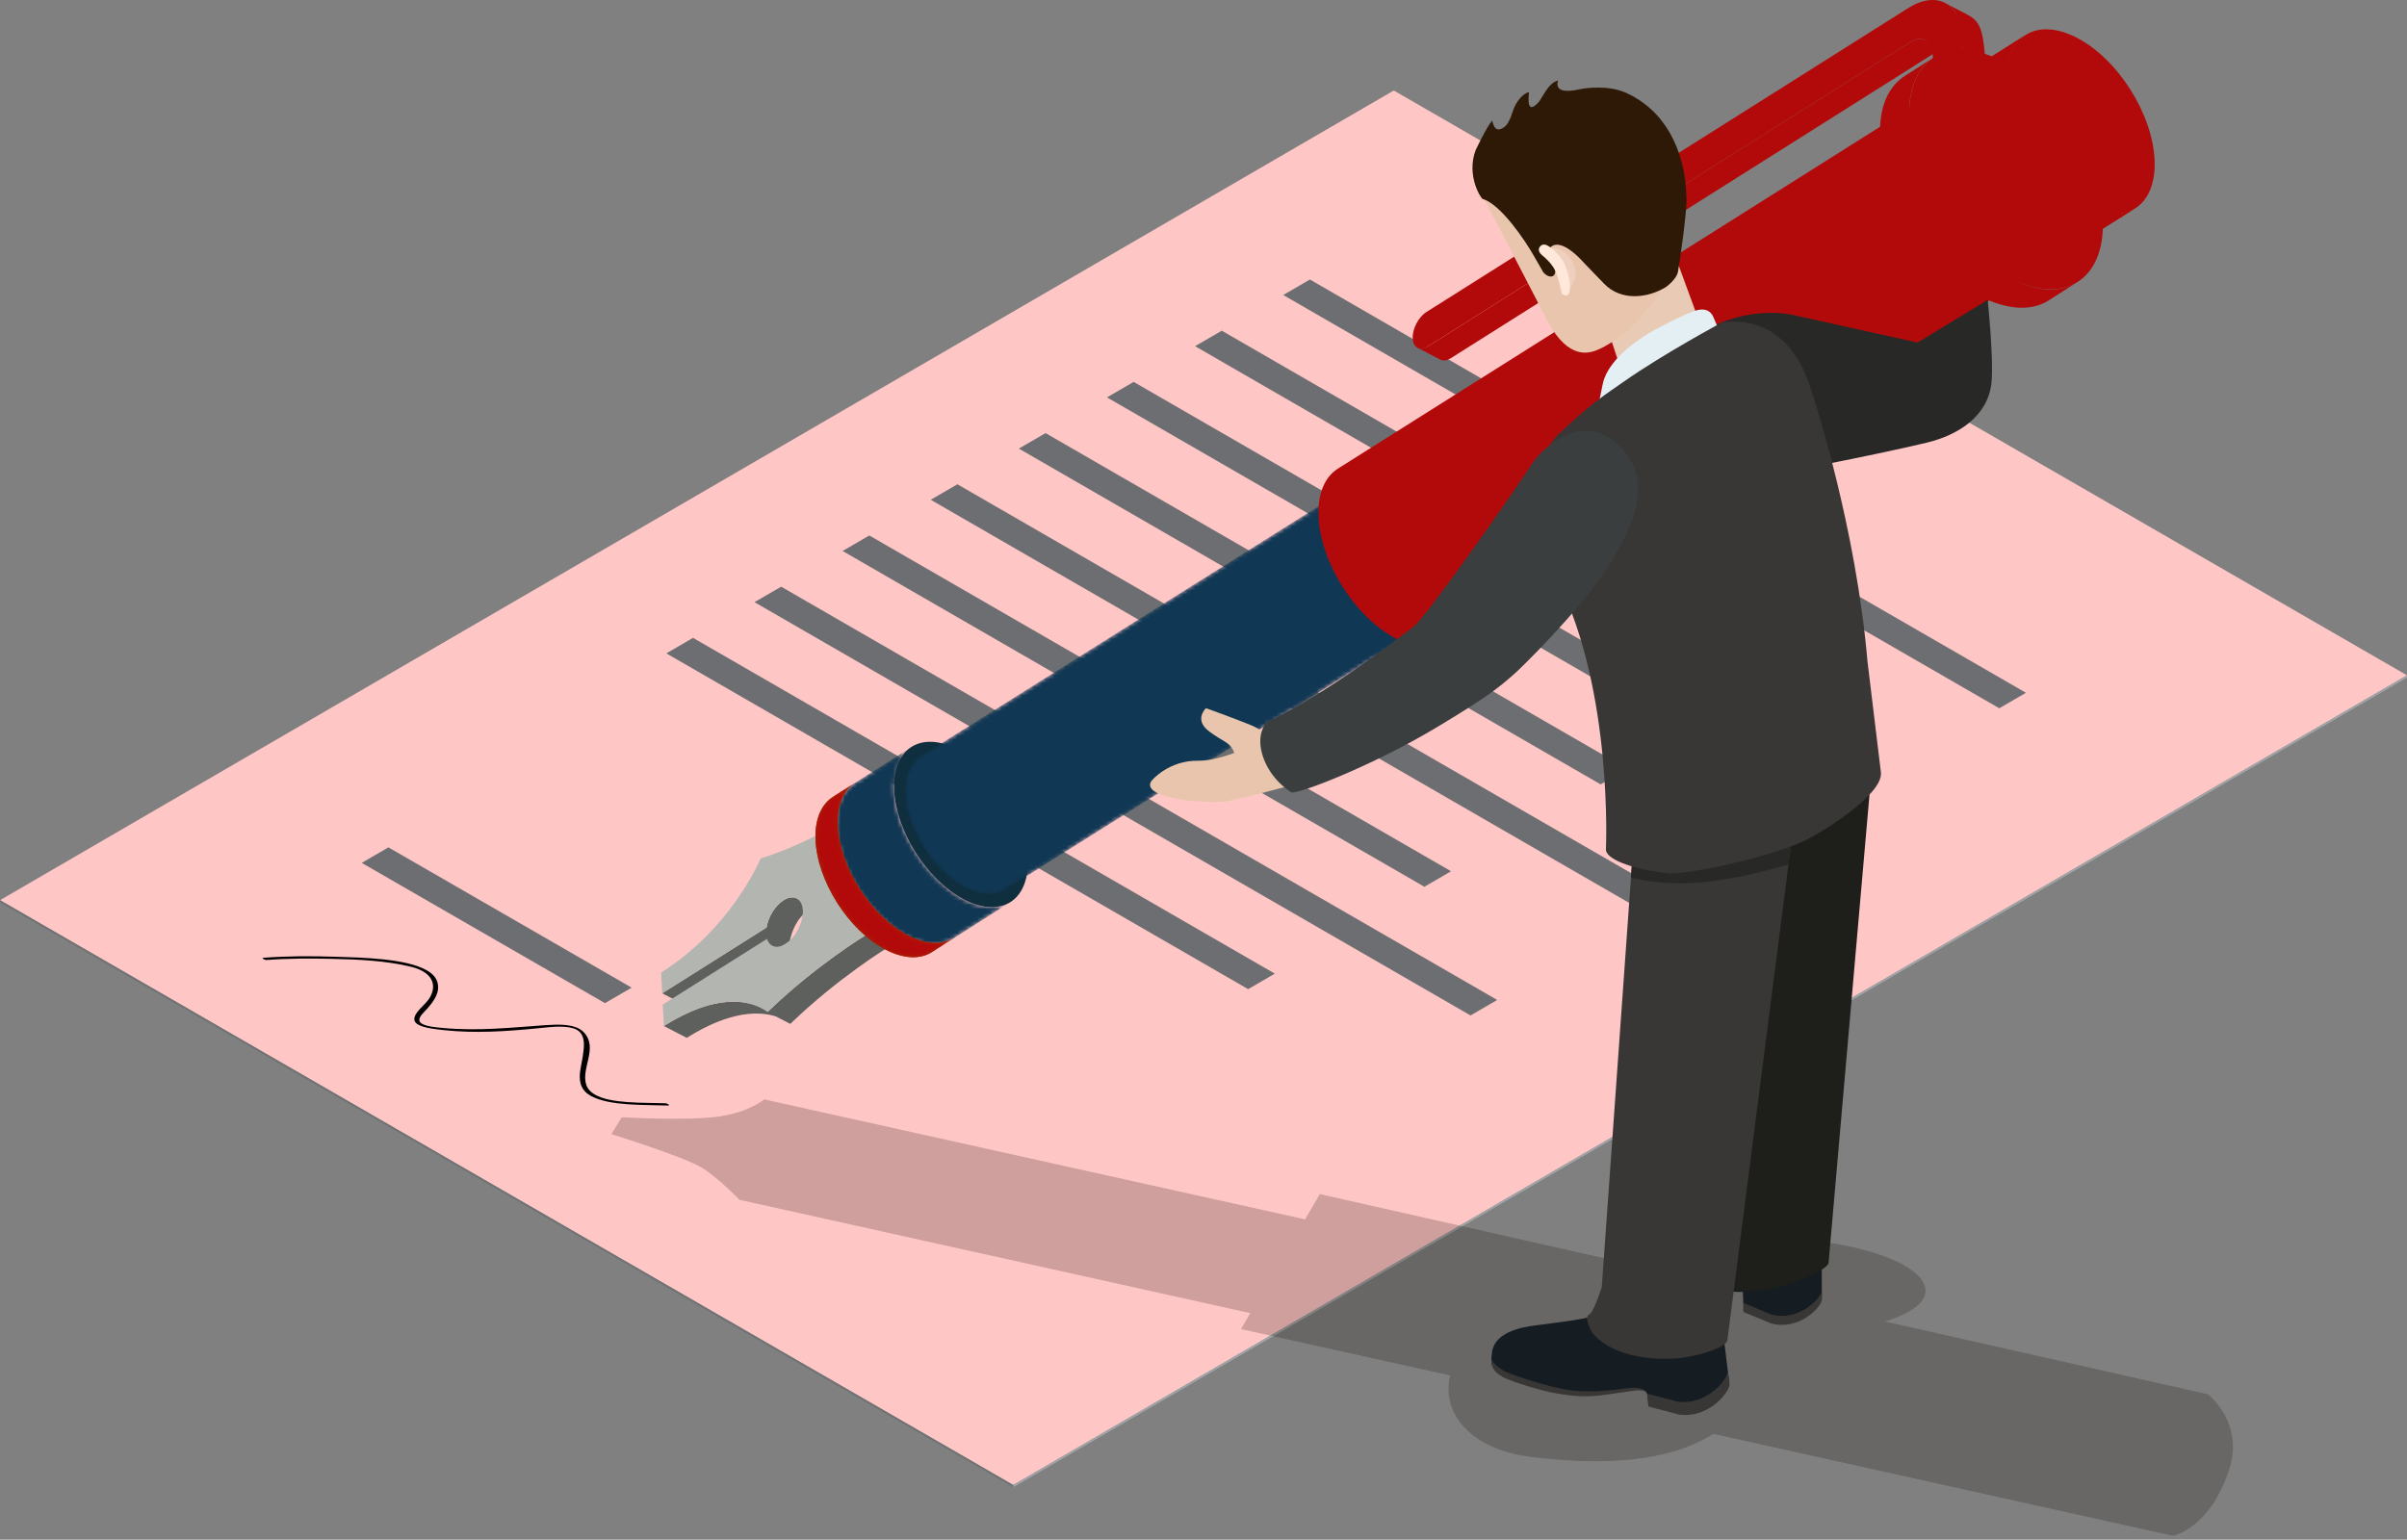 <svg width="597" height="382" viewBox="0 0 597 382" fill="none" xmlns="http://www.w3.org/2000/svg">
<rect x="0" y="0" width="597" height="382" fill="#808080" stroke="none"/>
<path d="M345.692 22.452L597 167.545L251.315 368.434L0.004 223.339L345.692 22.452Z" fill="#FFC6C6"/>
<path d="M597 167.545L596.998 168.107L251.312 368.997L251.314 368.435L597 167.545Z" fill="#A0A4A6"/>
<path d="M251.313 368.435L251.312 368.997L0 223.902L0.002 223.339L251.313 368.435Z" fill="#707273"/>
<path d="M143.755 255.299C144.18 255.545 144.56 255.841 144.882 256.197C148.395 260.058 144.05 265.049 145.411 269.152C145.757 270.188 146.519 270.979 147.572 271.588C151.562 273.89 159.714 273.534 165.042 273.725C165.233 273.731 165.484 273.824 165.669 273.933C165.959 274.099 166.094 274.303 165.613 274.287C159.774 274.075 151.387 274.434 146.672 271.965C146.584 271.918 146.497 271.87 146.412 271.821C142.289 269.44 144.194 264.93 144.543 262.052C144.737 260.438 145.556 256.927 143.087 255.5C142.832 255.353 142.541 255.229 142.21 255.13C139.551 254.338 135.918 254.884 133.143 255.149C125.426 255.899 117.807 256.413 110.016 255.574C108.316 255.392 105.244 255.084 103.702 254.193C103.157 253.879 102.801 253.491 102.766 253.009C102.63 251.162 105.438 249.376 106.482 247.706C107.997 245.279 107.796 242.664 104.886 240.984C104.091 240.525 103.093 240.135 101.871 239.838C95.773 238.359 88.825 238.028 82.291 237.891C76.946 237.783 71.482 237.762 66.17 238.178C65.932 238.198 65.57 238.077 65.34 237.944C65.105 237.808 65.01 237.661 65.333 237.634C71.246 237.169 77.367 237.18 83.319 237.376C89.428 237.574 100.673 237.749 105.866 240.748C107.178 241.503 108.102 242.44 108.461 243.603C109.225 246.079 107.777 248.241 105.825 250.4C105.109 251.193 103.941 252.193 104.011 253.126C104.038 253.495 104.301 253.788 104.707 254.023C105.899 254.712 108.336 254.898 109.744 255.033C118.607 255.87 126.591 254.95 135.323 254.342C138.379 254.129 141.632 254.074 143.755 255.299Z" fill="black"/>
<path d="M502.486 171.882L495.872 175.726L318.276 73.191L324.89 69.347L502.486 171.882Z" fill="#6D6E71"/>
<path d="M447.33 165.355L440.71 169.202L296.415 85.893L303.035 82.046L447.33 165.355Z" fill="#6D6E71"/>
<path d="M458.772 197.284L452.157 201.129L274.562 98.594L281.176 94.749L458.772 197.284Z" fill="#6D6E71"/>
<path d="M403.62 190.76L397 194.606L252.704 111.298L259.324 107.451L403.62 190.76Z" fill="#6D6E71"/>
<path d="M415.062 222.687L408.446 226.531L230.851 123.996L237.465 120.152L415.062 222.687Z" fill="#6D6E71"/>
<path d="M359.905 216.162L353.285 220.009L208.99 136.7L215.61 132.853L359.905 216.162Z" fill="#6D6E71"/>
<path d="M371.345 248.091L364.73 251.935L187.135 149.4L193.75 145.556L371.345 248.091Z" fill="#6D6E71"/>
<path d="M316.192 241.565L309.572 245.413L165.276 162.104L171.896 158.256L316.192 241.565Z" fill="#6D6E71"/>
<path d="M156.667 245.038L150.048 248.885L89.72 214.082L96.34 210.235L156.667 245.038Z" fill="#6D6E71"/>
<path opacity="0.21" d="M547.628 345.928L467.504 327.862C494.861 319.451 463.252 301.553 411.705 308.498C408.646 308.91 403.88 310.257 398.45 312.292L327.361 296.264L323.701 302.533L189.53 272.763C189.53 272.763 185.92 275.943 178.167 277.033C170.413 278.122 154.204 277.196 154.204 277.196L151.645 281.381C151.645 281.381 169.836 287.03 174.193 289.785C178.55 292.541 183.41 297.679 183.41 297.679L310.117 325.793L307.806 329.75L359.665 341.256C357.39 350.796 365 359.581 379.439 361.431C403.405 364.506 417.029 360.802 424.973 355.746L539.004 381.046C539.004 381.046 547.987 379.278 552.825 364.848C556.811 352.971 547.628 345.928 547.628 345.928Z" fill="#140A01"/>
<path d="M199.993 226.31C201.252 225.521 202.407 225.404 203.28 225.865L197.616 222.91C196.744 222.468 195.59 222.58 194.329 223.375C192.242 224.692 190.544 227.513 190.123 230.127L164.252 246.448L169.906 249.384L195.886 233.583C196.306 230.963 197.902 227.634 199.993 226.31Z" fill="#5D605C"/>
<path d="M196.016 254.031C207.902 242.554 219.976 235.203 220.605 234.813L214.941 231.875C214.312 232.261 202.341 239.557 190.506 250.955L188.761 250.041C185.603 248.404 177.788 246.269 164.664 254.556L170.327 257.496C181.276 250.579 188.53 250.929 192.449 252.18L196.016 254.031Z" fill="#5D605C"/>
<path d="M214.94 231.876L213.535 200.988C212.899 201.401 200.849 209.259 188.655 212.986C188.285 213.853 181.181 230.444 163.977 241.294L164.251 246.448L190.122 230.127C190.542 227.513 192.241 224.692 194.327 223.375C196.854 221.785 198.987 222.917 199.119 225.896C199.248 228.896 197.306 232.603 194.779 234.191C192.694 235.51 190.856 234.913 190.245 232.935L164.383 249.242L164.663 254.558C181.851 243.714 189.924 250.722 190.357 251.095C202.234 239.61 214.312 232.262 214.94 231.876Z" fill="#B3B5B1"/>
<mask id="mask0_77_8248" style="mask-type:luminance" maskUnits="userSpaceOnUse" x="207" y="185" width="44" height="50">
<path d="M226.041 185.327L211.699 194.476C208.872 196.294 207.213 199.95 207.411 205.049C207.815 215.325 215.575 227.53 224.711 232.307C229.314 234.721 233.413 234.798 236.284 232.953L250.626 223.8C247.752 225.627 243.656 225.56 239.05 223.155C229.916 218.367 222.155 206.161 221.758 195.897C221.557 190.789 223.207 187.124 226.041 185.327Z" fill="white"/>
</mask>
<g mask="url(#mask0_77_8248)">
<path d="M226.041 185.327L211.699 194.476C208.872 196.294 207.213 199.95 207.411 205.049C207.815 215.325 215.575 227.53 224.711 232.307C229.314 234.721 233.413 234.798 236.284 232.953L250.626 223.8C247.752 225.627 243.656 225.56 239.05 223.155C229.916 218.367 222.155 206.161 221.758 195.897C221.557 190.789 223.207 187.124 226.041 185.327Z" fill="#103754"/>
</g>
<mask id="mask1_77_8248" style="mask-type:luminance" maskUnits="userSpaceOnUse" x="202" y="194" width="35" height="44">
<path d="M212.097 194.18L206.558 197.737C203.723 199.549 202.071 203.21 202.271 208.313C202.668 218.589 210.431 230.791 219.568 235.566C224.18 237.982 228.272 238.055 231.146 236.214L236.674 232.648C233.801 234.489 229.707 234.42 225.102 232.002C215.963 227.224 208.205 215.022 207.805 204.747C207.604 199.64 209.257 195.989 212.097 194.18Z" fill="white"/>
</mask>
<g mask="url(#mask1_77_8248)">
<path d="M212.097 194.18L206.558 197.737C203.723 199.549 202.071 203.21 202.271 208.313C202.668 218.589 210.431 230.791 219.568 235.566C224.18 237.982 228.272 238.055 231.146 236.214L236.674 232.648C233.801 234.489 229.707 234.42 225.102 232.002C215.963 227.224 208.205 215.022 207.805 204.747C207.604 199.64 209.257 195.989 212.097 194.18Z" fill="#A52B00"/>
</g>
<path d="M237.597 185.964C228.464 181.181 221.358 185.621 221.758 195.897C222.156 206.161 229.917 218.367 239.051 223.154C248.214 227.938 255.313 223.498 254.91 213.229C254.51 202.959 246.756 190.755 237.597 185.964Z" fill="#0F2F3F"/>
<path d="M212.096 194.18L206.557 197.737C203.722 199.549 202.07 203.21 202.27 208.313C202.667 218.589 210.43 230.79 219.567 235.566C224.179 237.982 228.271 238.054 231.145 236.213L236.674 232.648C233.8 234.488 229.706 234.42 225.101 232.001C215.963 227.224 208.204 215.021 207.804 204.746C207.603 199.639 209.256 195.988 212.096 194.18Z" fill="#A52B00"/>
<mask id="mask2_77_8248" style="mask-type:luminance" maskUnits="userSpaceOnUse" x="202" y="194" width="35" height="44">
<path d="M212.097 194.18L206.558 197.737C203.723 199.549 202.071 203.21 202.271 208.313C202.668 218.589 210.431 230.791 219.568 235.566C224.18 237.982 228.272 238.055 231.146 236.214L236.674 232.648C233.801 234.489 229.707 234.42 225.102 232.002C215.963 227.224 208.205 215.022 207.805 204.747C207.604 199.64 209.257 195.989 212.097 194.18Z" fill="white"/>
</mask>
<g mask="url(#mask2_77_8248)">
<path d="M212.096 194.18L206.557 197.737C203.722 199.549 202.07 203.21 202.27 208.313C202.667 218.589 210.43 230.791 219.567 235.566C224.179 237.982 228.271 238.055 231.145 236.214L236.674 232.648C233.8 234.489 229.706 234.42 225.101 232.002C215.963 227.224 208.204 215.022 207.804 204.747C207.603 199.64 209.256 195.989 212.096 194.18Z" fill="#B20A0A"/>
</g>
<mask id="mask3_77_8248" style="mask-type:luminance" maskUnits="userSpaceOnUse" x="224" y="119" width="134" height="103">
<path d="M336.608 119.577L228.198 187.764C225.769 189.322 224.351 192.459 224.523 196.827C224.866 205.626 231.501 216.08 239.349 220.185C243.308 222.255 246.813 222.312 249.266 220.738L357.678 152.556C355.215 154.125 351.712 154.063 347.758 151.999C339.917 147.905 333.274 137.431 332.933 128.645C332.766 124.268 334.179 121.13 336.608 119.577Z" fill="white"/>
</mask>
<g mask="url(#mask3_77_8248)">
<path d="M336.608 119.577L228.198 187.764C225.769 189.322 224.351 192.459 224.523 196.827C224.866 205.626 231.501 216.08 239.349 220.185C243.308 222.255 246.813 222.312 249.266 220.738L357.678 152.556C355.215 154.125 351.712 154.063 347.758 151.999C339.917 147.905 333.274 137.431 332.933 128.645C332.766 124.268 334.179 121.13 336.608 119.577Z" fill="#103754"/>
</g>
<path d="M346.517 120.134C338.677 116.029 332.59 119.838 332.932 128.644C333.273 137.43 339.916 147.904 347.757 151.998C355.617 156.11 361.693 152.288 361.352 143.499C361.011 134.703 354.364 124.238 346.517 120.134Z" fill="#091E2E"/>
<mask id="mask4_77_8248" style="mask-type:luminance" maskUnits="userSpaceOnUse" x="482" y="35" width="13" height="11">
<path d="M482.56 42.277L488.227 45.212C488.905 45.561 489.815 45.48 490.811 44.852C492.797 43.597 494.319 40.67 494.222 38.325L488.555 35.38C488.657 37.725 487.131 40.66 485.141 41.914C484.153 42.541 483.245 42.631 482.56 42.277Z" fill="white"/>
</mask>
<g mask="url(#mask4_77_8248)">
<path d="M482.56 42.277L488.227 45.212C488.905 45.561 489.815 45.48 490.811 44.852C492.797 43.597 494.319 40.67 494.222 38.325L488.555 35.38C488.657 37.725 487.131 40.66 485.141 41.914C484.153 42.541 483.245 42.631 482.56 42.277Z" fill="#103754"/>
</g>
<path d="M354.161 85.936L473.689 10.505C475.169 9.573 476.544 9.442 477.573 9.972C479.264 10.856 480.967 11.738 482.662 12.623C482.836 12.707 483.069 12.832 483.226 12.916C482.205 12.386 480.83 12.518 479.355 13.455L359.832 88.875C358.844 89.494 357.931 89.59 357.242 89.231L351.589 86.29C352.263 86.644 353.185 86.559 354.161 85.936Z" fill="#B20A0A"/>
<path d="M486.679 8.995C486.335 0.748 480.277 -2.404 473.331 1.973L353.812 77.399C351.832 78.644 350.29 81.567 350.39 83.933C350.491 86.296 352.188 87.18 354.16 85.936L473.687 10.505C476.67 8.629 479.217 9.989 479.364 13.517L480.667 44.485C480.755 46.834 482.446 47.736 484.435 46.484C486.42 45.232 487.944 42.295 487.85 39.956L486.679 8.995Z" fill="#B20A0A"/>
<path d="M502.1 24.55L502.164 24.511C509.04 30.369 515.083 40.54 516.271 49.498L516.184 49.559C519.444 64.129 511.864 63.872 504.385 68.639C515.977 61.25 505.575 33.757 489.512 25.366C484.251 22.613 479.586 22.54 476.292 24.638C483.728 19.898 488.165 12.004 502.1 24.55Z" fill="#B20A0A"/>
<path d="M502.295 8.748L331.787 116.303C328.625 118.32 326.789 122.407 327.019 128.084C327.467 139.544 336.093 153.143 346.286 158.473C351.425 161.161 355.984 161.244 359.18 159.199L529.684 51.642C526.49 53.691 521.933 53.599 516.792 50.919C506.604 45.592 497.97 31.989 497.523 20.531C497.299 14.847 499.143 10.77 502.295 8.748Z" fill="#B20A0A"/>
<path d="M488.172 60.91C495.158 68.172 506.863 75.341 515.332 69.933L508.15 74.516C504.785 76.664 500.251 76.977 495.122 75.193L495.086 75.218C472.352 67.115 457.121 28.616 472.553 18.761L479.734 14.178C468.62 21.273 472.908 45.047 488.172 60.91Z" fill="#B20A0A"/>
<path d="M521.556 54.611C520.977 39.747 509.718 22.035 496.473 15.108C495.04 14.352 493.646 13.793 492.288 13.346C491.744 6.947 490.759 5.082 488.039 3.668L482.379 0.722C485.34 2.264 486.249 4.399 486.763 12.344C478.565 12.197 473.091 18.558 473.52 29.497C474.098 44.361 485.329 62.086 498.576 69.01C511.824 75.935 522.131 69.474 521.556 54.611ZM498.346 63.316C487.91 57.859 479.023 43.877 478.568 32.137C478.267 24.416 481.706 19.601 487.071 18.747C487.277 23.985 492.877 24.656 492.625 19.153C493.943 19.517 495.289 20.042 496.697 20.779C507.158 26.25 516.023 40.235 516.486 51.966C516.939 63.707 508.825 68.792 498.346 63.316Z" fill="#B20A0A"/>
<path d="M516.973 50.959C506.793 45.684 498.162 32.082 497.684 20.585C497.44 14.792 499.308 10.643 502.52 8.61L480.793 22.668C480.679 22.855 480.533 23.084 480.384 23.342L507.186 65.281L529.66 51.663C526.492 53.655 522.014 53.583 516.973 50.959Z" fill="#B20A0A"/>
<path d="M534.401 39.757C534.884 51.252 527.03 56.295 516.874 51.017C506.696 45.739 498.061 32.136 497.577 20.643C497.102 9.135 504.954 4.084 515.131 9.373C525.287 14.642 533.914 28.249 534.401 39.757Z" fill="#B20A0A"/>
<path d="M322.525 194.235C322.525 194.235 306.206 198.682 303.333 198.91C297.786 199.331 283.54 198.029 285.41 194.03C285.713 193.379 290.12 188.601 297.194 188.74C303.871 188.869 315.304 182.8 315.304 182.8L317.265 187.602L322.525 194.235Z" fill="#E8C5AC"/>
<path d="M399.001 323.303C399.001 323.303 397.186 326.193 392.728 327.123C389.976 327.697 380.905 328.821 380.905 328.821C376.405 329.377 370.942 330.808 370.087 335.234C370.087 335.234 369.772 337.463 369.936 338.178C370.497 340.654 372.901 341.628 375.83 342.67C375.83 342.67 381.139 344.558 385.695 345.4C391.577 346.483 394.83 346.313 399.07 345.66C399.07 345.66 404.426 344.75 406.589 344.741C408.979 344.728 408.575 346.477 408.856 348.72L416.469 350.715C424.084 351.684 429.129 344.83 428.916 343.104L426.861 326.354L399.001 323.303Z" fill="#151D23"/>
<path d="M403.916 344.388C401.866 344.6 395.94 345.665 389.877 344.969C384.151 344.308 374.941 340.955 374.941 340.955C372.348 340.032 370.14 338.448 369.958 336.96C369.92 337.532 369.899 338.117 369.968 338.431C370.526 340.903 372.937 341.877 375.854 342.921C375.854 342.921 381.175 344.806 385.724 345.646C391.609 346.734 394.864 346.552 399.101 345.911C399.101 345.911 405.252 345.038 405.472 345.006C406.889 344.789 408.293 345.165 408.318 345.422C408.265 345.296 407.697 344.006 403.916 344.388Z" fill="#383736"/>
<path d="M416.084 347.746L408.538 345.776C408.613 346.517 408.8 348.254 408.883 348.979L416.501 350.967C424.114 351.941 429.16 345.081 428.949 343.356L428.528 340.138C428.745 341.867 423.706 348.718 416.084 347.746Z" fill="#383736"/>
<path d="M431.957 298.115C431.957 298.115 431.34 302.542 427.06 302.909C424.418 303.143 420.599 303.25 420.599 303.25C416.078 302.409 410.415 302.489 409.372 305.859C409.372 305.859 408.892 307.17 408.967 307.889C409.204 310.373 408.322 308.299 411.716 311.325C411.716 311.325 418.153 316.179 422.133 318.052C427.139 320.407 430.653 320.672 432.268 320.502C432.268 320.502 432.422 323.036 432.422 325.261L439.324 328.114C446.353 329.98 451.86 323.889 451.86 322.182V304.424L431.957 298.115Z" fill="#151D23"/>
<path d="M439.326 326.129L432.482 323.304C432.475 324.031 432.424 324.8 432.424 325.511L439.326 328.359C446.355 330.22 451.862 324.138 451.862 322.431V320.199C451.862 321.903 446.355 327.984 439.326 326.129Z" fill="#383736"/>
<path d="M477.928 109.814C485.377 108.021 492.985 103.498 493.927 95.055C494.563 89.381 492.998 74.41 492.998 74.41L475.614 84.987L445.562 78.336C445.562 78.336 436.88 75.788 426.137 80.335C416.931 84.222 424.448 91.178 424.35 99.731C424.279 106.456 434.751 118.677 434.751 118.677C434.751 118.677 463.362 113.318 477.928 109.814Z" fill="#282827"/>
<path d="M449.023 196.018C449.023 196.018 452.813 178.23 430.784 178.23C413.332 178.23 413.332 196.752 413.332 196.752L422.158 309.282H438.105L449.023 196.018Z" fill="#E8C5AC"/>
<path d="M432.444 101.776L426.302 92.942L412.471 55.3L394.244 67.932L408.246 110.612C408.547 113.81 434.402 105.547 432.444 101.776Z" fill="#E8CAB5"/>
<path d="M407.592 168.022V178.23C407.592 185.812 409.403 198.676 409.403 198.676L444.271 200C448.661 199.119 450.33 193.123 450.33 187.081V168.022H407.592Z" fill="#14546D"/>
<path d="M449.022 196.017C449.022 196.017 447.58 183.651 432.206 183.651C430.15 183.651 432.206 183.63 426.147 183.648C411.454 183.694 409.403 198.676 409.403 198.676L418.556 308.848L436.044 309.281L449.022 196.017Z" fill="#FFE1CC"/>
<path d="M423.374 187.164L423.512 314.887C423.512 314.887 420.977 320.197 434.202 320.197C441.601 320.197 453.346 315.347 453.538 313.287L464.742 185.022L423.374 187.164Z" fill="#1E1E1A"/>
<path d="M405.944 197.8L397.273 319.454C397.219 319.394 395.376 325.416 394.24 326.049C393.118 326.677 393.841 328.282 394.441 329.783C395.097 331.42 400.533 337.812 415.424 337.053C419.959 336.819 428.216 334.459 428.436 332.511L446.016 195.626L405.944 197.8Z" fill="#383736"/>
<path d="M420.29 77.137C422.83 76.269 424.3 77.105 424.952 78.655C425.597 80.168 425.854 80.824 426.608 82.279C427.226 83.488 426.65 83.63 426.65 83.63C426.65 83.63 412.388 87.588 403.301 95.119C396.844 100.477 396.358 100.976 396.358 100.976L397.47 95.523C398.299 90.885 403.105 85.93 410.566 81.759C410.566 81.759 417.179 78.189 420.29 77.137Z" fill="#E4EFF4"/>
<path d="M404.518 217.766C408.183 218.609 413.06 219.249 418.33 219.118C426.947 218.904 437.017 216.432 443.591 214.477L444.242 209.405L432.053 200.49C423.189 202.181 411.968 204.038 405.497 204.029L404.518 217.766Z" fill="#282827"/>
<path d="M386.354 107.922C380.772 113.18 379.365 130.046 386.354 144.026C400.183 171.683 398.307 210.864 398.307 210.864C398.564 213.562 406.307 215.89 413.614 216.647C418.013 217.104 437.502 213.063 447.02 208.86C450.914 207.138 467.057 197.368 466.52 191.676L463.175 164C460.348 131.191 450.279 99.659 448.579 94.864C442.048 76.427 426.994 80.053 426.994 80.053C426.994 80.053 412.646 87.739 402.731 94.694C398.81 97.443 394.262 100.268 386.354 107.922Z" fill="#383736"/>
<path d="M379.055 38.393L365.688 44.669L383.271 78.572C388.12 88.385 393.007 88.134 396.066 86.87C402.435 84.246 407.951 77.72 410.606 74.135C415.76 67.183 410.655 55.481 410.303 54.495L402.629 30.13L379.055 38.393Z" fill="#E8C5AC"/>
<path d="M366.005 37.237C363.634 43.475 367.274 49.246 367.783 49.381C372.227 50.66 378.385 59.81 380.48 63.55L382.485 67.042C383.003 68.41 385.619 69.638 385.774 67.26C385.949 64.614 383.638 63.603 384.149 62.077C384.686 60.528 387.289 58.964 393.044 65.401L397.852 70.378C402.172 74.856 408.79 73.895 413.135 71.255C413.135 71.255 415.809 69.418 416.19 67.381C416.463 65.954 418.36 53.231 418.298 49.405C418.081 36.443 412.347 27.14 403.394 23.064C398.984 21.062 393.345 21.808 391.732 22.162C384.748 23.715 386.465 19.997 386.465 19.997C384.029 20.459 382.587 24.255 381.599 25.358C378.317 29.026 379.242 23.279 379.228 22.879C379.228 22.879 377.402 23.008 375.702 26.39C375.026 27.707 374.627 30.275 373.234 31.4C370.413 33.662 370.218 29.777 370.097 29.915C368.766 31.385 366.005 37.237 366.005 37.237Z" fill="#2D1906"/>
<path d="M384.142 61.579C384.142 61.579 387.21 60.96 389.417 63.948C390.965 66.072 390.87 68.343 390.626 69.091C389.983 71.095 388.809 71.91 388.809 71.91C388.809 71.91 386.754 66.218 386.315 65.182C385.874 64.168 384.142 61.579 384.142 61.579Z" fill="#EFCFBD"/>
<path d="M382.308 60.855C382.308 60.855 380.709 61.851 382.556 63.385C384.735 65.194 385.54 66.598 386.082 67.918C386.559 69.136 387.389 72.845 387.389 72.845C387.389 72.845 389.264 74.582 389.407 71.438C389.481 70.188 389.064 68.051 388.046 65.458C387.631 64.403 383.92 59.653 382.308 60.855Z" fill="#FFE8D9"/>
<path d="M315.623 187.277C315.623 187.277 315.992 182.276 310.431 179.98C306.252 178.254 299.118 175.7 299.118 175.7C299.118 175.7 295.978 178.583 299.949 181.498C303.35 184.003 304.522 183.999 305.635 185.729C306.826 187.597 306.498 190.982 306.498 190.982L315.859 193.463L315.623 187.277Z" fill="#E8C5AC"/>
<path d="M320.229 196.551C321.386 197.312 340.321 190.155 356.984 180.071C368.619 173.032 371.764 170.695 376.319 166.524C377.033 165.868 391.307 152.158 398.645 140.859C408.819 125.197 408.083 116.191 400.791 109.877C391.884 102.16 382.41 111.307 379.899 115.156C373.307 125.244 353.54 153.224 350.594 155.491C325.971 174.448 314.252 179.021 314.252 179.021C314.252 179.021 312.068 181.239 312.7 185.419C313.3 189.451 315.894 193.706 320.229 196.551Z" fill="#3A3E3F"/>
</svg>
